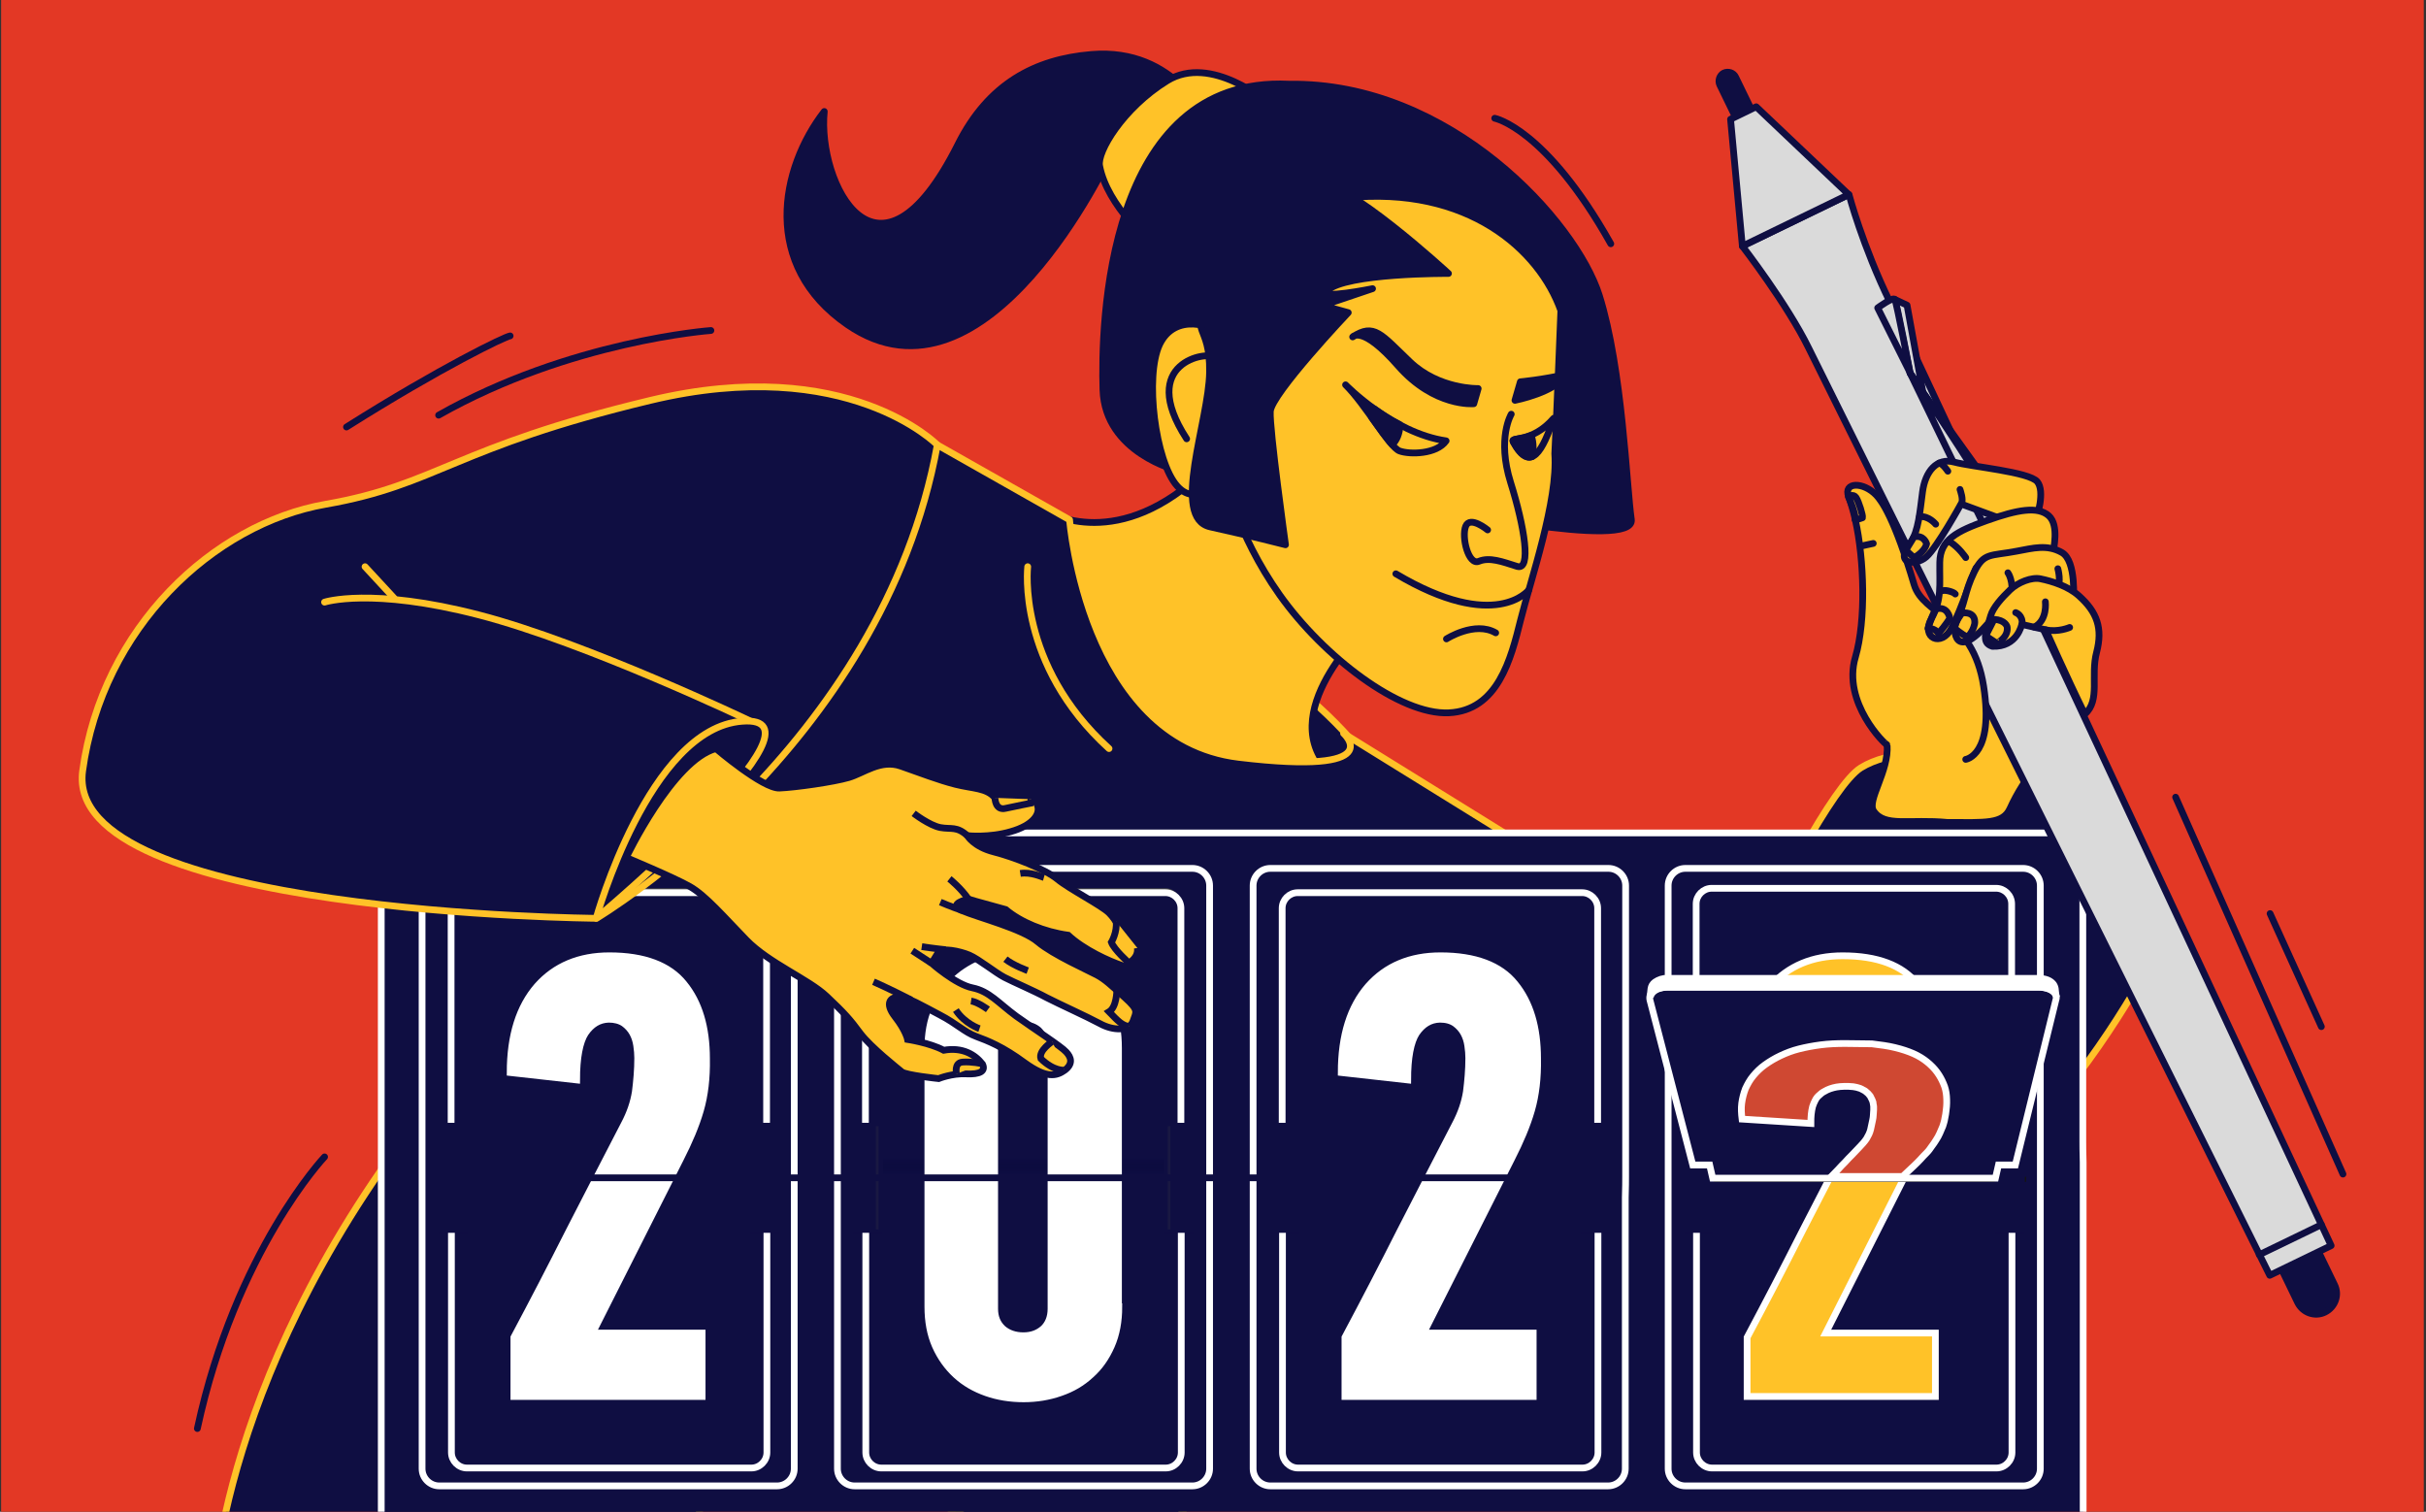 <svg width="719" height="448" viewBox="0 0 719 448" fill="none" xmlns="http://www.w3.org/2000/svg">
<rect x="0" y="0" width="719" height="448" fill="#333333" stroke="none"/>
<g clip-path="url(#clip0_9987_14599)">
<rect width="718" height="448" transform="translate(0.336)" fill="#E33825"/>
<path d="M639.686 280.543C639.686 280.543 596.986 370.943 518.186 387.843C457.486 400.943 482.386 359.343 482.386 359.343C482.386 359.343 535.186 237.843 551.486 227.543C567.786 217.443 613.386 221.843 639.686 280.543Z" fill="#0F0E42" stroke="#FFC228" stroke-width="2" stroke-miterlimit="10" stroke-linecap="round" stroke-linejoin="round"/>
<path d="M62.891 474.945C62.891 474.945 64.491 404.345 129.991 324.145C206.591 387.345 214.191 483.145 214.191 483.145C214.191 483.145 107.191 501.145 62.891 474.945Z" fill="#0F0E42" stroke="#FFC228" stroke-width="2" stroke-miterlimit="10" stroke-linecap="round" stroke-linejoin="round"/>
<path d="M341.492 173.145C341.492 173.145 393.892 205.245 406.592 227.645C419.392 250.145 346.392 227.645 346.392 227.645L341.492 173.145Z" fill="#0F0E42" stroke="#FFC228" stroke-width="2" stroke-miterlimit="10" stroke-linecap="round" stroke-linejoin="round"/>
<path d="M357.892 35.942C357.892 35.942 348.492 14.042 323.492 16.142C306.692 17.542 292.892 24.842 283.892 42.842C260.092 90.242 242.192 54.142 244.292 33.042C231.292 49.842 225.492 78.542 251.192 96.242C292.592 124.742 328.992 46.242 328.992 46.242L357.892 35.942Z" fill="#0F0E42" stroke="#0F0E42" stroke-width="2" stroke-miterlimit="10" stroke-linecap="round" stroke-linejoin="round"/>
<path d="M376.293 30.642C375.793 30.542 358.993 15.842 345.893 23.942C332.793 32.042 325.093 45.042 325.893 49.142C328.193 61.242 341.393 72.242 341.393 72.242L376.293 30.642Z" fill="#FFC228" stroke="#0F0E42" stroke-width="2" stroke-miterlimit="10" stroke-linecap="round" stroke-linejoin="round"/>
<path d="M348.986 139.441C348.986 139.441 327.486 134.241 326.886 115.541C326.286 96.841 327.586 22.341 381.986 24.941C429.786 24.241 467.086 65.641 473.986 87.541C480.886 109.441 482.086 144.541 483.486 153.941C484.886 163.341 423.786 150.141 422.986 150.141C422.286 150.141 348.986 139.441 348.986 139.441Z" fill="#0F0E42" stroke="#0F0E42" stroke-width="2" stroke-miterlimit="10" stroke-linecap="round" stroke-linejoin="round"/>
<path d="M310.691 151.743C310.691 151.743 331.591 164.243 357.391 139.043C407.391 167.043 404.091 186.743 404.091 186.743C404.091 186.743 375.191 214.043 396.991 230.743C333.391 265.043 303.891 219.543 294.991 187.043C285.891 154.443 310.691 151.743 310.691 151.743Z" fill="#FFC228" stroke="#0F0E42" stroke-width="2" stroke-miterlimit="10" stroke-linecap="round" stroke-linejoin="round"/>
<path d="M462.593 92.044C462.593 92.044 461.293 124.944 460.793 134.444C461.793 148.344 453.593 172.044 450.693 183.644C447.793 195.344 443.893 210.544 429.393 211.244C414.893 211.944 392.293 194.644 379.293 176.344C366.293 158.044 362.693 140.544 362.693 140.544C362.693 140.544 355.293 151.244 348.893 144.044C342.393 136.844 339.193 111.544 343.693 102.044C348.293 92.544 359.693 96.344 362.393 99.644C365.093 102.944 363.093 62.344 399.093 58.644C435.093 54.944 456.193 74.044 462.593 92.044Z" fill="#FFC228" stroke="#0F0E42" stroke-width="2" stroke-miterlimit="10" stroke-linecap="round" stroke-linejoin="round"/>
<path d="M398.789 114.043C398.789 114.043 412.689 128.343 428.589 130.643C425.789 134.643 417.789 134.743 414.789 133.643C411.789 132.543 404.689 119.843 398.789 114.043Z" fill="#FFC228" stroke="#0F0E42" stroke-width="2" stroke-miterlimit="10" stroke-linecap="round" stroke-linejoin="round"/>
<path d="M448.487 130.941C447.487 129.241 453.887 131.541 460.487 123.941C457.287 133.341 453.687 140.541 448.487 130.941Z" fill="#FFC228" stroke="#0F0E42" stroke-width="2" stroke-miterlimit="10" stroke-linecap="round" stroke-linejoin="round"/>
<path d="M447.892 122.742C447.892 122.742 443.592 129.842 447.692 142.942C451.792 156.042 453.992 169.242 449.592 167.842C445.192 166.442 441.492 165.042 438.292 166.342C435.192 167.642 433.092 159.142 434.392 155.942C435.692 152.742 440.892 157.042 440.892 157.042" stroke="#0F0E42" stroke-width="2" stroke-miterlimit="10" stroke-linecap="round" stroke-linejoin="round"/>
<path d="M359.689 105.943C358.389 103.943 336.789 107.143 351.689 130.043" stroke="#0F0E42" stroke-width="2" stroke-miterlimit="10" stroke-linecap="round" stroke-linejoin="round"/>
<path d="M393.286 86.144C390.486 88.844 406.786 85.544 406.786 85.544L391.986 90.544L399.586 92.644C399.586 92.644 376.786 116.744 376.486 121.944C376.186 127.044 380.986 161.444 380.986 161.444C380.986 161.444 370.486 158.744 358.686 156.144C346.886 153.544 358.286 124.944 358.486 110.244C358.686 95.544 352.186 99.244 358.786 89.044C365.386 78.844 381.386 56.244 389.786 54.244C398.086 52.244 429.286 81.044 429.286 81.044C429.286 81.044 398.886 80.844 393.286 86.144Z" fill="#0F0E42" stroke="#0F0E42" stroke-width="2" stroke-miterlimit="10" stroke-linecap="round" stroke-linejoin="round"/>
<path d="M277.793 131.844L316.993 154.044C316.993 154.044 322.193 219.044 367.193 224.444C412.093 229.844 398.193 217.344 398.193 217.344L456.793 253.644C456.793 253.644 394.193 312.544 368.293 403.544C358.693 437.244 348.493 461.244 329.093 460.844C271.493 459.544 180.493 379.044 147.293 336.844C128.893 313.444 190.593 252.644 228.993 210.744C260.893 175.644 277.793 131.844 277.793 131.844Z" fill="#0F0E42" stroke="#FFC228" stroke-width="2" stroke-miterlimit="10" stroke-linecap="round" stroke-linejoin="round"/>
<path d="M400.891 99.844C400.891 99.844 403.591 96.144 414.391 108.444C425.191 120.744 436.791 119.644 436.791 119.644L438.091 115.144C438.091 115.144 426.491 115.444 417.891 107.244C409.291 99.044 407.291 95.644 400.891 99.844Z" fill="#0F0E42" stroke="#0F0E42" stroke-width="2" stroke-miterlimit="10" stroke-linecap="round" stroke-linejoin="round"/>
<path d="M453.087 174.843C453.087 174.843 443.288 187.643 413.688 170.043" stroke="#0F0E42" stroke-width="2" stroke-miterlimit="10" stroke-linecap="round" stroke-linejoin="round"/>
<path d="M450.592 113.141L448.992 118.641C448.992 118.641 461.292 116.241 464.092 110.941C457.192 112.541 450.592 113.141 450.592 113.141Z" fill="#0F0E42" stroke="#0F0E42" stroke-width="2" stroke-miterlimit="10" stroke-linecap="round" stroke-linejoin="round"/>
<path d="M428.688 189.342C428.688 189.342 437.088 183.942 443.288 187.542" stroke="#0F0E42" stroke-width="2" stroke-miterlimit="10" stroke-linecap="round" stroke-linejoin="round"/>
<path d="M617.292 338.344C617.292 337.844 617.292 335.044 617.292 332.244V251.944C617.292 249.144 614.992 246.844 612.192 246.844H118.092C115.292 246.844 112.992 249.144 112.992 251.944V332.244C112.992 335.044 112.992 337.744 112.992 338.344C112.992 338.844 112.992 341.644 112.992 344.444V492.044C112.992 494.844 115.292 497.144 118.092 497.144H612.292C615.092 497.144 617.392 494.844 617.392 492.044V344.444C617.292 341.644 617.292 338.844 617.292 338.344Z" fill="#0F0E42"/>
<path d="M617.292 338.344C617.292 337.844 617.292 335.044 617.292 332.244V251.944C617.292 249.144 614.992 246.844 612.192 246.844H118.092C115.292 246.844 112.992 249.144 112.992 251.944V332.244C112.992 335.044 112.992 337.744 112.992 338.344C112.992 338.844 112.992 341.644 112.992 344.444V492.044C112.992 494.844 115.292 497.144 118.092 497.144H612.292C615.092 497.144 617.392 494.844 617.392 492.044V344.444C617.292 341.644 617.292 338.844 617.292 338.344Z" stroke="white" stroke-width="2" stroke-miterlimit="10"/>
<path d="M481.791 348.844C481.791 348.344 481.791 345.544 481.791 342.744V262.444C481.791 259.644 479.491 257.344 476.691 257.344H376.491C373.691 257.344 371.391 259.644 371.391 262.444V342.744C371.391 345.544 371.391 348.244 371.391 348.844C371.391 349.444 371.391 352.144 371.391 354.944V435.244C371.391 438.044 373.691 440.344 376.491 440.344H476.591C479.391 440.344 481.691 438.044 481.691 435.244V354.944C481.791 352.144 481.791 349.444 481.791 348.844Z" fill="#0F0E42"/>
<path d="M481.791 348.844C481.791 348.344 481.791 345.544 481.791 342.744V262.444C481.791 259.644 479.491 257.344 476.691 257.344H376.491C373.691 257.344 371.391 259.644 371.391 262.444V342.744C371.391 345.544 371.391 348.244 371.391 348.844C371.391 349.444 371.391 352.144 371.391 354.944V435.244C371.391 438.044 373.691 440.344 376.491 440.344H476.591C479.391 440.344 481.691 438.044 481.691 435.244V354.944C481.791 352.144 481.791 349.444 481.791 348.844Z" stroke="white" stroke-width="2" stroke-miterlimit="10"/>
<path d="M473.5 348.244V267.844C473.5 265.344 471.4 263.244 468.9 263.244H384.6C382.1 263.244 380 265.344 380 267.844V348.244" fill="#0F0E42"/>
<path d="M380.094 350.044V430.444C380.094 432.944 382.194 435.044 384.694 435.044H468.994C471.494 435.044 473.594 432.944 473.594 430.444V350.044" fill="#0F0E42"/>
<path d="M380.094 350.044V430.444C380.094 432.944 382.194 435.044 384.694 435.044H468.994C471.494 435.044 473.594 432.944 473.594 430.444V350.044" stroke="white" stroke-width="2" stroke-miterlimit="10"/>
<path d="M473.5 349.544V269.144C473.5 266.644 471.4 264.544 468.9 264.544H384.6C382.1 264.544 380 266.644 380 269.144V349.544" fill="#0F0E42"/>
<path d="M473.5 349.544V269.144C473.5 266.644 471.4 264.544 468.9 264.544H384.6C382.1 264.544 380 266.644 380 269.144V349.544" stroke="white" stroke-width="2" stroke-miterlimit="10"/>
<path d="M426.7 302.044C423.8 302.144 421.6 303.544 419.8 306.144C418.1 308.744 417.2 313.444 417.2 320.044L397.5 317.844C397.5 306.844 400.2 298.344 405.5 292.244C410.8 286.244 418 283.244 426.9 283.244C437.2 283.244 444.6 286.044 449 291.544C453.5 297.044 455.7 304.444 455.7 313.744C455.8 319.444 455.2 324.544 453.9 329.044C452.6 333.544 450.6 338.244 448 343.344L421.9 395.044H454.4V413.844H398.6V396.344C404.2 385.844 409.7 375.244 415 364.744C420.4 354.244 425.8 343.744 431.3 333.144C433 329.944 434.1 326.744 434.6 323.544C435 320.344 435.3 317.044 435.3 313.544C435.3 312.444 435.2 311.144 435 309.844C434.8 308.444 434.4 307.244 433.8 306.144C433.2 305.044 432.3 304.044 431.2 303.244C430 302.444 428.6 302.044 426.7 302.044Z" fill="white" stroke="white" stroke-width="2" stroke-miterlimit="10"/>
<path d="M477.4 332.744H468.5V365.344H477.4V332.744Z" fill="#0F0E42"/>
<path d="M385.197 332.744H376.297V365.344H385.197V332.744Z" fill="#0F0E42"/>
<path d="M235.394 348.844C235.394 348.344 235.394 345.544 235.394 342.744V262.444C235.394 259.644 233.094 257.344 230.294 257.344H130.194C127.394 257.344 125.094 259.644 125.094 262.444V342.744C125.094 345.544 125.094 348.244 125.094 348.844C125.094 349.444 125.094 352.144 125.094 354.944V435.244C125.094 438.044 127.394 440.344 130.194 440.344H230.294C233.094 440.344 235.394 438.044 235.394 435.244V354.944C235.394 352.144 235.394 349.444 235.394 348.844Z" fill="#0F0E42"/>
<path d="M235.394 348.844C235.394 348.344 235.394 345.544 235.394 342.744V262.444C235.394 259.644 233.094 257.344 230.294 257.344H130.194C127.394 257.344 125.094 259.644 125.094 262.444V342.744C125.094 345.544 125.094 348.244 125.094 348.844C125.094 349.444 125.094 352.144 125.094 354.944V435.244C125.094 438.044 127.394 440.344 130.194 440.344H230.294C233.094 440.344 235.394 438.044 235.394 435.244V354.944C235.394 352.144 235.394 349.444 235.394 348.844Z" stroke="white" stroke-width="2" stroke-miterlimit="10"/>
<path d="M227.195 348.244V267.844C227.195 265.344 225.095 263.244 222.595 263.244H138.295C135.795 263.244 133.695 265.344 133.695 267.844V348.244" fill="#4A4A4A"/>
<path d="M133.789 350.044V430.444C133.789 432.944 135.889 435.044 138.389 435.044H222.689C225.189 435.044 227.289 432.944 227.289 430.444V350.044" fill="#0F0E42"/>
<path d="M133.789 350.044V430.444C133.789 432.944 135.889 435.044 138.389 435.044H222.689C225.189 435.044 227.289 432.944 227.289 430.444V350.044" stroke="white" stroke-width="2" stroke-miterlimit="10"/>
<path d="M227.195 349.544V269.144C227.195 266.644 225.095 264.544 222.595 264.544H138.295C135.795 264.544 133.695 266.644 133.695 269.144V349.544" fill="#0F0E42"/>
<path d="M227.195 349.544V269.144C227.195 266.644 225.095 264.544 222.595 264.544H138.295C135.795 264.544 133.695 266.644 133.695 269.144V349.544" stroke="white" stroke-width="2" stroke-miterlimit="10"/>
<path d="M180.395 302.044C177.495 302.144 175.295 303.544 173.495 306.144C171.795 308.744 170.895 313.444 170.895 320.044L151.195 317.844C151.195 306.844 153.895 298.344 159.195 292.244C164.495 286.244 171.695 283.244 180.595 283.244C190.895 283.244 198.295 286.044 202.695 291.544C207.195 297.044 209.395 304.444 209.395 313.744C209.495 319.444 208.895 324.544 207.595 329.044C206.295 333.544 204.295 338.244 201.695 343.344L175.595 395.044H208.095V413.844H152.295V396.344C157.895 385.844 163.395 375.244 168.695 364.744C174.095 354.244 179.495 343.744 184.995 333.144C186.695 329.944 187.795 326.744 188.295 323.544C188.695 320.344 188.995 317.044 188.995 313.544C188.995 312.444 188.895 311.144 188.695 309.844C188.495 308.444 188.095 307.244 187.495 306.144C186.895 305.044 185.995 304.044 184.895 303.244C183.695 302.444 182.195 302.044 180.395 302.044Z" fill="white" stroke="white" stroke-width="2" stroke-miterlimit="10"/>
<path d="M231.095 332.744H222.195V365.344H231.095V332.744Z" fill="#0F0E42"/>
<path d="M138.892 332.744H129.992V365.344H138.892V332.744Z" fill="#0F0E42"/>
<path d="M604.698 348.844C604.698 348.344 604.698 345.544 604.698 342.744V262.444C604.698 259.644 602.398 257.344 599.598 257.344H499.498C496.698 257.344 494.398 259.644 494.398 262.444V342.744C494.398 345.544 494.398 348.244 494.398 348.844C494.398 349.444 494.398 352.144 494.398 354.944V435.244C494.398 438.044 496.698 440.344 499.498 440.344H599.598C602.398 440.344 604.698 438.044 604.698 435.244V354.944C604.698 352.144 604.698 349.444 604.698 348.844Z" fill="#0F0E42"/>
<path d="M604.698 348.844C604.698 348.344 604.698 345.544 604.698 342.744V262.444C604.698 259.644 602.398 257.344 599.598 257.344H499.498C496.698 257.344 494.398 259.644 494.398 262.444V342.744C494.398 345.544 494.398 348.244 494.398 348.844C494.398 349.444 494.398 352.144 494.398 354.944V435.244C494.398 438.044 496.698 440.344 499.498 440.344H599.598C602.398 440.344 604.698 438.044 604.698 435.244V354.944C604.698 352.144 604.698 349.444 604.698 348.844Z" stroke="white" stroke-width="2" stroke-miterlimit="10"/>
<path d="M596.195 348.244V267.844C596.195 265.344 594.095 263.244 591.595 263.244H507.295C504.795 263.244 502.695 265.344 502.695 267.844V348.244" fill="#0F0E42"/>
<path d="M596.195 348.244V267.844C596.195 265.344 594.095 263.244 591.595 263.244H507.295C504.795 263.244 502.695 265.344 502.695 267.844V348.244" stroke="white" stroke-width="2" stroke-miterlimit="10"/>
<path d="M502.797 350.044V430.444C502.797 432.944 504.897 435.044 507.397 435.044H591.697C594.197 435.044 596.297 432.944 596.297 430.444V350.044" fill="#0F0E42"/>
<path d="M502.797 350.044V430.444C502.797 432.944 504.897 435.044 507.397 435.044H591.697C594.197 435.044 596.297 432.944 596.297 430.444V350.044" stroke="white" stroke-width="2" stroke-miterlimit="10"/>
<path opacity="0.7" d="M596.095 348.644H502.695V349.644H596.095V348.644Z" fill="#0F0E42"/>
<path opacity="0.659" d="M596.095 348.244H502.695V349.344H596.095V348.244Z" fill="#0F0E42"/>
<path opacity="0.618" d="M596.095 347.944H502.695V349.144H596.095V347.944Z" fill="#0F0E42"/>
<path opacity="0.577" d="M596.095 347.644H502.695V349.044H596.095V347.644Z" fill="#0F0E42"/>
<path opacity="0.535" d="M596.095 347.244H502.695V348.744H596.095V347.244Z" fill="#0F0E42"/>
<path opacity="0.494" d="M596.095 346.944H502.695V348.644H596.095V346.944Z" fill="#0F0E42"/>
<path opacity="0.453" d="M596.095 346.544H502.695V348.344H596.095V346.544Z" fill="#0F0E42"/>
<path opacity="0.412" d="M596.095 346.244H502.695V348.144H596.095V346.244Z" fill="#0F0E42"/>
<path opacity="0.371" d="M596.095 345.844H502.695V347.944H596.095V345.844Z" fill="#0F0E42"/>
<path opacity="0.329" d="M596.095 345.544H502.695V347.744H596.095V345.544Z" fill="#0F0E42"/>
<path opacity="0.288" d="M596.095 345.244H502.695V347.644H596.095V345.244Z" fill="#0F0E42"/>
<path opacity="0.247" d="M596.095 344.844H502.695V347.344H596.095V344.844Z" fill="#0F0E42"/>
<path opacity="0.206" d="M596.095 344.544H502.695V347.144H596.095V344.544Z" fill="#0F0E42"/>
<path opacity="0.165" d="M596.095 344.144H502.695V346.944H596.095V344.144Z" fill="#0F0E42"/>
<path opacity="0.123" d="M596.095 343.844H502.695V346.744H596.095V343.844Z" fill="#0F0E42"/>
<path opacity="0.082" d="M596.095 343.444H502.695V346.544H596.095V343.444Z" fill="#0F0E42"/>
<path opacity="0.041" d="M596.095 343.144H502.695V346.344H596.095V343.144Z" fill="#0F0E42"/>
<path d="M545.895 302.044C542.995 302.144 540.795 303.544 538.995 306.144C537.295 308.744 536.395 313.444 536.395 320.044L516.695 317.844C516.695 306.844 519.395 298.344 524.695 292.244C529.995 286.244 537.195 283.244 546.095 283.244C556.395 283.244 563.795 286.044 568.195 291.544C572.695 297.044 574.895 304.444 574.895 313.744C574.995 319.444 574.395 324.544 573.095 329.044C571.795 333.544 569.795 338.244 567.195 343.344L541.095 395.044H573.595V413.844H517.795V396.344C523.395 385.844 528.895 375.244 534.195 364.744C539.595 354.244 544.995 343.744 550.495 333.144C552.195 329.944 553.295 326.744 553.795 323.544C554.195 320.344 554.395 317.044 554.395 313.544C554.395 312.444 554.295 311.144 554.095 309.844C553.895 308.444 553.495 307.244 552.895 306.144C552.295 305.044 551.395 304.044 550.295 303.244C549.295 302.444 547.795 302.044 545.895 302.044Z" fill="#FFC228" stroke="white" stroke-width="2" stroke-miterlimit="10"/>
<path d="M600.497 348.744H502.797V350.244H600.497V348.744Z" fill="#141414"/>
<path d="M600.095 332.744H591.195V365.344H600.095V332.744Z" fill="#0F0E42"/>
<path d="M507.892 332.744H498.992V365.344H507.892V332.744Z" fill="#0F0E42"/>
<path d="M609.295 294.844C609.095 294.344 608.795 293.944 608.295 293.644C607.795 293.244 607.295 293.044 606.595 292.844C605.895 292.644 605.195 292.544 604.295 292.544H494.095C493.295 292.544 492.495 292.644 491.795 292.844C491.095 293.044 490.595 293.344 490.095 293.644C489.595 294.044 489.295 294.444 489.095 294.844C488.895 295.344 488.895 295.844 488.995 296.344L501.695 345.244H506.695L507.595 349.144H591.395L592.295 345.244H597.295L609.295 296.344C609.495 295.844 609.495 295.344 609.295 294.844Z" fill="#0F0E42" stroke="white" stroke-width="2" stroke-miterlimit="10"/>
<path d="M546.795 309.244C544.295 309.244 541.895 309.344 539.595 309.644C537.295 309.944 535.195 310.344 533.195 310.844C531.195 311.344 529.395 312.044 527.695 312.844C525.995 313.644 524.495 314.544 523.095 315.544C521.695 316.544 520.595 317.644 519.595 318.844C518.595 320.044 517.895 321.344 517.295 322.644C516.795 323.944 516.395 325.444 516.195 326.944C515.995 328.444 516.095 330.044 516.295 331.644L536.695 332.944C536.695 331.944 536.695 331.044 536.795 330.244C536.895 329.444 536.995 328.644 537.195 327.944C537.395 327.244 537.695 326.644 537.995 326.044C538.295 325.444 538.695 324.944 539.195 324.544C539.595 324.144 540.095 323.744 540.695 323.444C541.195 323.144 541.795 322.844 542.395 322.644C542.995 322.444 543.695 322.244 544.295 322.144C544.995 322.044 545.695 321.944 546.495 321.944C546.995 321.944 547.495 321.944 547.895 321.944C548.295 321.944 548.795 322.044 549.195 322.044C549.595 322.144 549.995 322.144 550.295 322.244C550.595 322.344 550.995 322.444 551.295 322.544C551.595 322.644 551.895 322.844 552.095 322.944C552.395 323.044 552.595 323.244 552.795 323.344C552.995 323.544 553.195 323.644 553.395 323.844C553.595 324.044 553.795 324.144 553.895 324.344C554.095 324.544 554.195 324.744 554.295 324.844C554.395 325.044 554.495 325.244 554.595 325.444C554.695 325.644 554.795 325.844 554.895 326.044C554.995 326.244 554.995 326.444 555.095 326.644C555.095 326.844 555.195 327.044 555.195 327.244C555.195 327.444 555.295 327.644 555.295 327.844C555.295 328.044 555.295 328.244 555.295 328.444C555.295 328.644 555.295 328.844 555.295 328.944C555.295 329.444 555.195 329.944 555.195 330.444C555.195 330.944 555.095 331.444 554.995 331.944C554.895 332.444 554.795 332.944 554.695 333.344C554.595 333.844 554.495 334.244 554.395 334.744C554.295 335.244 554.095 335.644 553.895 336.144C553.695 336.544 553.395 337.044 553.195 337.444C552.895 337.844 552.595 338.344 552.195 338.744C551.795 339.144 551.395 339.644 550.995 340.044C550.295 340.744 549.595 341.544 548.895 342.244C548.195 342.944 547.495 343.644 546.795 344.444C546.095 345.144 545.395 345.844 544.795 346.544C544.095 347.244 543.495 347.944 542.795 348.644H563.895L567.195 345.544C567.895 344.844 568.595 344.244 569.195 343.544C569.795 342.844 570.395 342.244 570.995 341.644C571.595 341.044 572.095 340.344 572.495 339.744C572.995 339.144 573.395 338.444 573.795 337.844C574.195 337.244 574.595 336.544 574.895 335.844C575.195 335.144 575.495 334.444 575.795 333.744C575.995 333.044 576.295 332.244 576.395 331.444C576.595 330.644 576.695 329.844 576.795 328.944C576.995 327.544 576.995 326.144 576.895 324.844C576.795 323.544 576.495 322.244 575.995 321.144C575.495 319.944 574.895 318.844 574.095 317.744C573.295 316.644 572.295 315.644 571.195 314.744C570.095 313.844 568.695 312.944 567.095 312.244C565.495 311.544 563.695 310.944 561.595 310.444C559.595 309.944 557.295 309.644 554.795 309.344C552.395 309.344 549.695 309.244 546.795 309.244Z" fill="#CF4832" stroke="white" stroke-width="2" stroke-miterlimit="10"/>
<path d="M609.294 293.944C609.294 294.044 609.294 294.044 609.294 294.144C609.294 293.844 609.194 293.444 609.194 293.144C609.194 292.844 609.094 292.544 609.094 292.344C608.994 291.844 608.694 291.244 608.394 290.944C607.294 289.744 605.594 289.444 603.994 289.444C603.494 289.444 494.394 289.444 494.094 289.444C492.794 289.444 491.494 289.844 490.494 290.544C489.794 291.044 489.394 291.744 489.294 292.544C489.194 293.144 489.094 294.444 489.094 295.044C489.094 295.044 489.094 295.044 489.094 294.944V295.044C489.294 293.844 490.394 292.944 491.494 292.544C492.394 292.244 493.294 292.044 494.194 292.044C494.294 292.044 603.894 292.044 604.394 292.044C604.694 292.044 605.094 292.044 605.394 292.144C606.994 292.344 609.194 293.144 609.494 295.044C609.394 294.544 609.294 294.244 609.294 293.944Z" fill="#AAAAAA"/>
<path d="M609.294 294.444C609.294 294.544 609.294 294.544 609.294 294.644C609.294 294.344 609.194 293.944 609.194 293.644C609.194 293.344 609.094 293.044 609.094 292.844C608.994 292.344 608.694 291.744 608.394 291.444C607.294 290.244 605.594 289.944 603.994 289.944C603.494 289.944 494.294 289.944 494.094 289.944C492.894 289.844 491.494 290.344 490.494 291.044C489.794 291.544 489.394 292.244 489.294 293.044C489.194 293.644 489.094 294.944 489.094 295.544C489.094 295.544 489.094 295.544 489.094 295.444V295.544C489.294 294.344 490.394 293.444 491.494 293.044C492.394 292.744 493.294 292.544 494.194 292.544C494.294 292.544 603.894 292.544 604.394 292.544C604.694 292.544 605.094 292.544 605.394 292.644C606.994 292.844 609.194 293.644 609.494 295.544C609.394 295.144 609.294 294.744 609.294 294.444Z" fill="white" stroke="white" stroke-width="2" stroke-miterlimit="10"/>
<path d="M358.495 348.844C358.495 348.344 358.495 345.544 358.495 342.744V262.444C358.495 259.644 356.195 257.344 353.395 257.344H253.295C250.495 257.344 248.195 259.644 248.195 262.444V342.744C248.195 345.544 248.195 348.244 248.195 348.844C248.195 349.444 248.195 352.144 248.195 354.944V435.244C248.195 438.044 250.495 440.344 253.295 440.344H353.395C356.195 440.344 358.495 438.044 358.495 435.244V354.944C358.495 352.144 358.495 349.444 358.495 348.844Z" fill="#0F0E42"/>
<path d="M358.495 348.844C358.495 348.344 358.495 345.544 358.495 342.744V262.444C358.495 259.644 356.195 257.344 353.395 257.344H253.295C250.495 257.344 248.195 259.644 248.195 262.444V342.744C248.195 345.544 248.195 348.244 248.195 348.844C248.195 349.444 248.195 352.144 248.195 354.944V435.244C248.195 438.044 250.495 440.344 253.295 440.344H353.395C356.195 440.344 358.495 438.044 358.495 435.244V354.944C358.495 352.144 358.495 349.444 358.495 348.844Z" stroke="white" stroke-width="2" stroke-miterlimit="10"/>
<path d="M349.992 348.244V267.844C349.992 265.344 347.892 263.244 345.392 263.244H261.092C258.592 263.244 256.492 265.344 256.492 267.844V348.244" fill="#4A4A4A"/>
<path d="M256.594 350.044V430.444C256.594 432.944 258.694 435.044 261.194 435.044H345.494C347.994 435.044 350.094 432.944 350.094 430.444V350.044" fill="#0F0E42"/>
<path d="M256.594 350.044V430.444C256.594 432.944 258.694 435.044 261.194 435.044H345.494C347.994 435.044 350.094 432.944 350.094 430.444V350.044" stroke="white" stroke-width="2" stroke-miterlimit="10"/>
<path d="M349.992 349.544V269.144C349.992 266.644 347.892 264.544 345.392 264.544H261.092C258.592 264.544 256.492 266.644 256.492 269.144V349.544" fill="#0F0E42"/>
<path d="M349.992 349.544V269.144C349.992 266.644 347.892 264.544 345.392 264.544H261.092C258.592 264.544 256.492 266.644 256.492 269.144V349.544" stroke="white" stroke-width="2" stroke-miterlimit="10"/>
<path opacity="0.7" d="M349.892 348.644H256.492V349.644H349.892V348.644Z" fill="#0F0E42"/>
<path opacity="0.659" d="M349.892 348.244H256.492V349.344H349.892V348.244Z" fill="#0F0E42"/>
<path opacity="0.618" d="M349.892 347.944H256.492V349.144H349.892V347.944Z" fill="#0F0E42"/>
<path opacity="0.577" d="M349.892 347.644H256.492V349.044H349.892V347.644Z" fill="#0F0E42"/>
<path opacity="0.535" d="M349.892 347.244H256.492V348.744H349.892V347.244Z" fill="#0F0E42"/>
<path opacity="0.494" d="M349.892 346.944H256.492V348.644H349.892V346.944Z" fill="#0F0E42"/>
<path opacity="0.453" d="M349.892 346.544H256.492V348.344H349.892V346.544Z" fill="#0F0E42"/>
<path opacity="0.412" d="M349.892 346.244H256.492V348.144H349.892V346.244Z" fill="#0F0E42"/>
<path opacity="0.371" d="M349.892 345.844H256.492V347.944H349.892V345.844Z" fill="#0F0E42"/>
<path opacity="0.329" d="M349.892 345.544H256.492V347.744H349.892V345.544Z" fill="#0F0E42"/>
<path opacity="0.288" d="M349.892 345.244H256.492V347.644H349.892V345.244Z" fill="#0F0E42"/>
<path opacity="0.247" d="M349.892 344.844H256.492V347.344H349.892V344.844Z" fill="#0F0E42"/>
<path opacity="0.206" d="M349.892 344.544H256.492V347.144H349.892V344.544Z" fill="#0F0E42"/>
<path opacity="0.165" d="M349.892 344.144H256.492V346.944H349.892V344.144Z" fill="#0F0E42"/>
<path opacity="0.123" d="M349.892 343.844H256.492V346.744H349.892V343.844Z" fill="#0F0E42"/>
<path opacity="0.082" d="M349.892 343.444H256.492V346.544H349.892V343.444Z" fill="#0F0E42"/>
<path opacity="0.041" d="M349.892 343.144H256.492V346.344H349.892V343.144Z" fill="#0F0E42"/>
<path d="M353.892 332.744H344.992V365.344H353.892V332.744Z" fill="#0F0E42"/>
<path d="M261.697 332.744H252.797V365.344H261.697V332.744Z" fill="#0F0E42"/>
<path d="M331.592 387.244C331.592 391.544 330.892 395.444 329.392 398.844C327.892 402.244 325.892 405.144 323.292 407.444C320.692 409.844 317.792 411.544 314.292 412.744C310.892 413.944 307.192 414.544 303.392 414.544C299.392 414.544 295.692 413.944 292.292 412.744C288.892 411.544 285.892 409.844 283.292 407.444C280.792 405.144 278.692 402.244 277.192 398.844C275.692 395.444 274.992 391.544 274.992 387.244V310.644C274.992 306.344 275.692 302.444 277.192 298.944C278.692 295.444 280.692 292.544 283.292 290.244C285.792 287.944 288.792 286.144 292.292 284.844C295.692 283.644 299.392 282.944 303.392 282.944C311.692 282.944 318.492 285.344 323.692 290.144C328.892 294.944 331.492 301.744 331.492 310.544V387.244H331.592ZM311.492 309.744C311.492 307.244 310.692 305.344 309.192 303.844C307.592 302.444 305.692 301.744 303.292 301.744C300.792 301.744 298.792 302.444 297.192 303.844C295.592 305.244 294.792 307.244 294.792 309.744V387.844C294.792 390.344 295.592 392.244 297.192 393.744C298.792 395.144 300.892 395.844 303.292 395.844C305.692 395.844 307.592 395.144 309.192 393.744C310.692 392.344 311.492 390.344 311.492 387.844V309.744Z" fill="white" stroke="white" stroke-width="2" stroke-miterlimit="10"/>
<path opacity="0.2" d="M346.894 333.744H346.094V364.344H346.894V333.744Z" fill="#434343"/>
<path opacity="0.2" d="M260.394 333.744H259.594V364.344H260.394V333.744Z" fill="#434343"/>
<path d="M134.391 349.044H472.991" stroke="#0F0E42" stroke-width="2" stroke-miterlimit="10"/>
<path d="M277.792 131.842C277.792 131.842 251.192 104.642 192.792 118.642C134.392 132.642 129.692 143.642 96.492 149.442C63.292 155.242 30.292 185.942 24.492 228.442C18.692 270.942 176.792 272.142 176.792 272.142C176.792 272.142 261.492 221.842 277.792 131.842Z" fill="#0F0E42" stroke="#FFC228" stroke-width="2" stroke-miterlimit="10" stroke-linecap="round" stroke-linejoin="round"/>
<path d="M96.188 178.444C96.188 178.444 109.987 173.944 141.987 182.244C173.987 190.544 222.287 213.644 222.287 213.644" stroke="#FFC228" stroke-width="2" stroke-miterlimit="10" stroke-linecap="round" stroke-linejoin="round"/>
<path d="M407.292 121.145C406.892 121.845 406.692 122.745 406.492 123.645C408.792 126.845 410.892 129.945 412.592 131.745C413.892 130.645 414.892 128.445 414.892 125.845C412.092 124.445 409.492 122.745 407.292 121.145Z" fill="#0F0E42" stroke="#0F0E42" stroke-width="2" stroke-miterlimit="10" stroke-linecap="round" stroke-linejoin="round"/>
<path d="M448.49 130.943C450.59 134.843 452.49 135.943 454.09 135.343C454.29 134.543 454.39 133.543 454.39 132.643C454.39 131.343 454.19 130.043 453.79 129.043C450.29 130.443 447.89 129.843 448.49 130.943Z" fill="#0F0E42" stroke="#0F0E42" stroke-width="2" stroke-miterlimit="10" stroke-linecap="round" stroke-linejoin="round"/>
<path d="M176.688 272.142C176.688 272.142 192.388 215.742 219.988 213.742C248.788 211.542 176.688 272.142 176.688 272.142Z" fill="#0F0E42" stroke="#FFC228" stroke-width="2" stroke-miterlimit="10" stroke-linecap="round" stroke-linejoin="round"/>
<path d="M212.186 221.844C212.186 221.844 226.086 233.744 230.986 233.544C235.786 233.344 246.986 231.744 251.486 230.444C255.986 229.144 260.986 224.944 266.986 227.044C272.986 229.144 278.086 231.144 283.186 232.444C288.286 233.744 292.386 233.444 294.886 236.444C301.686 237.044 306.186 235.644 307.386 238.444C308.586 241.244 305.986 244.644 299.586 246.444C293.186 248.344 286.686 247.644 286.686 247.644C286.686 247.644 288.586 250.944 294.486 252.444C300.386 253.944 309.886 257.644 313.386 260.544C316.886 263.444 326.486 268.344 328.686 270.544C329.786 271.644 330.386 272.644 331.386 274.044C332.386 275.444 333.786 277.344 336.486 280.144C338.586 282.844 336.486 287.544 332.586 286.144C328.686 284.844 321.186 281.444 316.586 277.144C309.386 276.144 302.486 273.244 298.086 269.544C289.586 267.244 286.986 266.444 286.986 266.444C286.986 266.444 280.486 267.844 285.086 269.844C289.686 271.844 303.086 275.244 307.586 279.144C312.086 282.944 322.686 287.644 325.086 288.944C327.486 290.244 329.186 291.844 333.386 295.644C337.586 299.444 336.786 299.744 335.786 302.644C334.686 305.544 329.986 305.544 325.986 303.344C321.886 301.144 314.086 297.644 310.186 295.644C306.286 293.544 300.386 291.044 297.686 289.644C294.986 288.244 290.086 284.244 287.286 283.044C284.486 281.844 278.986 280.744 278.086 282.244C277.186 283.744 276.086 285.444 276.086 285.444C276.086 285.444 283.186 291.744 288.186 292.744C293.186 293.744 295.886 297.244 301.186 301.144C306.486 304.944 314.586 310.144 315.986 311.744C317.486 313.344 318.086 315.244 315.586 317.144C313.086 318.944 310.186 319.644 303.686 314.944C297.186 310.144 292.786 308.444 289.286 307.144C285.786 305.844 283.686 303.444 278.486 300.744C273.286 298.044 269.086 295.444 266.486 295.444C263.886 295.444 262.086 297.244 265.286 301.344C268.486 305.444 268.986 308.044 268.986 308.044C268.986 308.044 275.586 309.044 279.686 311.244C285.286 310.244 288.986 312.544 291.186 315.344C292.186 317.444 290.486 318.444 286.286 318.244C282.086 318.044 278.186 319.644 278.186 319.644C278.186 319.644 268.486 318.644 267.286 317.644C266.086 316.644 258.086 310.344 254.986 306.244C251.886 302.044 250.386 300.344 244.986 295.244C239.586 290.144 227.886 285.444 221.186 278.544C214.486 271.644 209.186 265.444 204.486 262.744C199.786 260.044 185.586 254.144 185.586 254.144C185.586 254.144 199.386 225.244 212.186 221.844Z" fill="#FFC228" stroke="#0F0E42" stroke-width="2" stroke-miterlimit="10"/>
<path d="M270.789 241.044C270.789 241.044 275.489 244.644 278.689 245.244C281.889 245.844 283.589 244.744 286.789 247.744" fill="#FFC228"/>
<path d="M270.789 241.044C270.789 241.044 275.489 244.644 278.689 245.244C281.889 245.844 283.589 244.744 286.789 247.744" stroke="#0F0E42" stroke-width="2" stroke-miterlimit="10"/>
<path d="M294.883 236.444C294.883 236.444 294.883 240.344 298.083 239.544C301.283 238.844 305.383 238.044 305.383 238.044L305.583 236.844" fill="#FFC228"/>
<path d="M294.883 236.444C294.883 236.444 294.883 240.344 298.083 239.544C301.283 238.844 305.383 238.044 305.383 238.044L305.583 236.844" stroke="#0F0E42" stroke-width="2" stroke-miterlimit="10"/>
<path d="M337.083 280.944C337.483 283.844 334.583 285.344 334.583 285.344C334.583 285.344 330.183 281.444 329.383 279.244C329.383 279.244 331.183 276.244 330.783 273.044" fill="#FFC228"/>
<path d="M337.083 280.944C337.483 283.844 334.583 285.344 334.583 285.344C334.583 285.344 330.183 281.444 329.383 279.244C329.383 279.244 331.183 276.244 330.783 273.044" stroke="#0F0E42" stroke-width="2" stroke-miterlimit="10"/>
<path d="M330.988 293.544C330.988 293.544 330.987 298.444 328.688 299.844C331.588 302.844 332.487 303.744 334.587 304.244" fill="#FFC228"/>
<path d="M330.988 293.544C330.988 293.544 330.987 298.444 328.688 299.844C331.588 302.844 332.487 303.744 334.587 304.244" stroke="#0F0E42" stroke-width="2" stroke-miterlimit="10"/>
<path d="M311.884 308.644C311.884 308.644 307.684 311.344 308.484 313.744C312.384 317.544 315.484 317.144 315.484 317.144" fill="#FFC228"/>
<path d="M311.884 308.644C311.884 308.644 307.684 311.344 308.484 313.744C312.384 317.544 315.484 317.144 315.484 317.144" stroke="#0F0E42" stroke-width="2" stroke-miterlimit="10"/>
<path d="M283.483 318.244C283.483 318.244 282.683 314.944 285.283 314.744C287.983 314.544 291.083 315.244 291.083 315.244" fill="#FFC228"/>
<path d="M283.483 318.244C283.483 318.244 282.683 314.944 285.283 314.744C287.983 314.544 291.083 315.244 291.083 315.244" stroke="#0F0E42" stroke-width="2" stroke-miterlimit="10"/>
<path d="M309.383 260.044C308.683 259.844 305.483 258.344 302.383 258.844L309.383 260.044Z" fill="#FFC228"/>
<path d="M309.383 260.044C308.683 259.844 305.483 258.344 302.383 258.844" stroke="#0F0E42" stroke-width="2" stroke-miterlimit="10"/>
<path d="M281.383 260.444C281.383 260.444 284.883 263.244 287.083 266.544L281.383 260.444Z" fill="#FFC228"/>
<path d="M281.383 260.444C281.383 260.444 284.883 263.244 287.083 266.544" stroke="#0F0E42" stroke-width="2" stroke-miterlimit="10"/>
<path d="M304.584 287.644C304.584 287.644 300.384 286.144 297.984 284.244L304.584 287.644Z" fill="#FFC228"/>
<path d="M304.584 287.644C304.584 287.644 300.384 286.144 297.984 284.244" stroke="#0F0E42" stroke-width="2" stroke-miterlimit="10"/>
<path d="M292.789 299.144C292.789 299.144 289.789 296.944 287.789 296.644L292.789 299.144Z" fill="#FFC228"/>
<path d="M292.789 299.144C292.789 299.144 289.789 296.944 287.789 296.644" stroke="#0F0E42" stroke-width="2" stroke-miterlimit="10"/>
<path d="M290.289 304.844C290.289 304.844 285.889 303.344 283.289 299.344L290.289 304.844Z" fill="#FFC228"/>
<path d="M290.289 304.844C290.289 304.844 285.889 303.344 283.289 299.344" stroke="#0F0E42" stroke-width="2" stroke-miterlimit="10"/>
<path d="M270.383 281.744L276.083 285.444" stroke="#0F0E42" stroke-width="2" stroke-miterlimit="10"/>
<path d="M273.188 280.544C273.188 280.544 277.188 281.144 280.288 281.444L273.188 280.544Z" fill="#FFC228"/>
<path d="M273.188 280.544C273.188 280.544 277.188 281.144 280.288 281.444" stroke="#0F0E42" stroke-width="2" stroke-miterlimit="10"/>
<path d="M278.688 267.344C278.688 267.344 281.987 268.744 285.188 269.844L278.688 267.344Z" fill="#FFC228"/>
<path d="M278.688 267.344C278.688 267.344 281.987 268.744 285.188 269.844" stroke="#0F0E42" stroke-width="2" stroke-miterlimit="10"/>
<path d="M258.883 290.944C258.883 290.944 263.083 292.744 270.083 296.344L258.883 290.944Z" fill="#FFC228"/>
<path d="M258.883 290.944C258.883 290.944 263.083 292.744 270.083 296.344" stroke="#0F0E42" stroke-width="2" stroke-miterlimit="10"/>
<path d="M108.188 167.941L116.787 177.241" stroke="#FFC228" stroke-width="2" stroke-miterlimit="10" stroke-linecap="round" stroke-linejoin="round"/>
<path d="M304.587 167.941C304.587 167.941 301.187 196.841 328.687 221.841" stroke="#FFC228" stroke-width="2" stroke-miterlimit="10" stroke-linecap="round" stroke-linejoin="round"/>
<path d="M606.292 224.141C606.292 224.141 600.192 229.741 595.692 239.641C593.592 244.241 588.492 243.741 577.292 243.741C565.792 242.641 558.592 245.241 555.292 240.341C553.192 237.241 559.892 228.541 559.292 220.741C557.792 200.541 578.992 193.941 578.992 193.941L606.292 224.141Z" fill="#FFC228" stroke="#0F0E42" stroke-width="2" stroke-miterlimit="10" stroke-linecap="round" stroke-linejoin="round"/>
<path d="M509.689 25.142L516.789 39.742C517.389 41.042 518.989 41.542 520.289 40.943C521.589 40.343 522.089 38.742 521.489 37.443L514.389 22.843C513.789 21.543 512.189 21.043 510.889 21.642C509.689 22.242 509.089 23.843 509.689 25.142Z" fill="#0F0E42" stroke="#0F0E42" stroke-width="2" stroke-miterlimit="10" stroke-linecap="round" stroke-linejoin="round"/>
<path d="M663.988 350.942L680.988 386.042C682.488 389.042 686.088 390.342 689.088 388.842C692.088 387.342 693.388 383.743 691.888 380.743L674.888 345.642C673.388 342.642 669.788 341.342 666.788 342.842C663.788 344.242 662.588 347.942 663.988 350.942Z" fill="#0F0E42" stroke="#0F0E42" stroke-width="2" stroke-miterlimit="10" stroke-linecap="round" stroke-linejoin="round"/>
<path d="M516.391 72.943C516.391 72.943 529.691 90.143 536.091 103.243C542.491 116.343 672.691 377.943 672.691 377.943L690.891 369.143C690.891 369.143 568.291 106.443 560.191 89.643C551.991 72.843 547.991 57.643 547.991 57.643L516.391 72.943Z" fill="#DADADA" stroke="#0F0E42" stroke-width="2" stroke-miterlimit="10" stroke-linecap="round" stroke-linejoin="round"/>
<path d="M512.891 35.343L516.391 72.943L547.891 57.643L520.491 31.643L512.891 35.343Z" fill="#DADADA" stroke="#0F0E42" stroke-width="2" stroke-miterlimit="10" stroke-linecap="round" stroke-linejoin="round"/>
<path d="M687.986 362.943L669.586 371.843" stroke="#0F0E42" stroke-width="2" stroke-miterlimit="10" stroke-linecap="round" stroke-linejoin="round"/>
<path d="M569.894 116.242L566.094 110.542L561.594 88.742L565.194 90.442L569.894 116.242Z" fill="#DADADA" stroke="#0F0E42" stroke-width="2" stroke-miterlimit="10" stroke-linecap="round" stroke-linejoin="round"/>
<path d="M569.894 116.242L566.094 110.542L594.394 155.942L594.994 154.742C595.594 153.442 595.594 152.042 594.794 150.942L569.894 116.242Z" fill="#DADADA" stroke="#0F0E42" stroke-width="2" stroke-miterlimit="10" stroke-linecap="round" stroke-linejoin="round"/>
<path d="M556.492 91.243C556.492 91.243 561.092 87.843 561.592 88.743C562.092 89.642 566.092 110.442 566.092 110.442L556.492 91.243Z" fill="#DADADA" stroke="#0F0E42" stroke-width="2" stroke-miterlimit="10" stroke-linecap="round" stroke-linejoin="round"/>
<path d="M566.094 110.542L588.594 156.942C588.594 156.942 594.194 158.142 594.594 156.342C595.094 153.442 566.094 110.542 566.094 110.542Z" fill="#DADADA" stroke="#0F0E42" stroke-width="2" stroke-miterlimit="10" stroke-linecap="round" stroke-linejoin="round"/>
<path d="M594.892 149.043C594.892 149.043 591.292 146.842 588.992 151.742" stroke="#0F0E42" stroke-width="2" stroke-miterlimit="10" stroke-linecap="round" stroke-linejoin="round"/>
<path d="M559.186 220.641C558.786 220.741 545.886 208.241 549.886 194.741C553.086 183.741 552.486 165.841 549.886 154.141C549.286 151.441 548.586 149.141 547.886 147.241C546.186 142.741 552.286 142.741 556.086 146.741C557.686 148.441 561.486 153.641 567.286 173.241C569.986 182.341 584.686 182.841 587.886 203.341C591.086 223.841 582.586 225.041 582.586 225.041" fill="#FFC228"/>
<path d="M559.186 220.641C558.786 220.741 545.886 208.241 549.886 194.741C553.086 183.741 552.486 165.841 549.886 154.141C549.286 151.441 548.586 149.141 547.886 147.241C546.186 142.741 552.286 142.741 556.086 146.741C557.686 148.441 561.486 153.641 567.286 173.241C569.986 182.341 584.686 182.841 587.886 203.341C591.086 223.841 582.586 225.041 582.586 225.041" stroke="#0F0E42" stroke-width="2" stroke-miterlimit="10" stroke-linecap="round" stroke-linejoin="round"/>
<path d="M551.989 153.441C552.189 152.841 550.889 148.641 550.089 147.441C549.289 146.241 547.789 147.141 547.789 147.141C547.789 147.141 550.189 152.441 549.789 154.041C550.689 153.941 551.989 153.441 551.989 153.441Z" fill="#FFC228" stroke="#0F0E42" stroke-width="2" stroke-miterlimit="10" stroke-linecap="round" stroke-linejoin="round"/>
<path d="M551.484 161.841L555.184 161.041" stroke="#0F0E42" stroke-width="2" stroke-miterlimit="10" stroke-linecap="round" stroke-linejoin="round"/>
<path d="M603.39 153.742C603.69 153.342 606.19 145.642 603.79 142.742C601.39 139.842 584.39 138.342 579.19 136.942C573.99 135.542 570.59 139.742 569.79 145.742C568.99 151.742 568.59 157.242 566.29 160.742C561.09 167.242 567.69 167.842 570.89 165.042C574.09 162.242 581.19 149.342 581.19 149.342L598.29 155.642L603.39 153.742Z" fill="#FFC228" stroke="#0F0E42" stroke-width="2" stroke-miterlimit="10" stroke-linecap="round" stroke-linejoin="round"/>
<path d="M570.991 161.142C570.991 161.142 570.191 158.342 567.191 159.142C566.391 160.642 565.991 161.042 564.891 163.042C565.691 163.942 567.291 165.242 567.291 165.242C567.291 165.242 570.391 163.642 570.991 161.142Z" fill="#FFC228" stroke="#0F0E42" stroke-width="2" stroke-miterlimit="10" stroke-linecap="round" stroke-linejoin="round"/>
<path d="M580.891 145.042C580.991 145.442 581.991 148.042 581.291 149.342L580.891 145.042Z" fill="#FFC228"/>
<path d="M580.891 145.042C580.991 145.442 581.991 148.042 581.291 149.342" stroke="#0F0E42" stroke-width="2" stroke-miterlimit="10" stroke-linecap="round" stroke-linejoin="round"/>
<path d="M573.691 155.342C573.691 155.342 571.591 152.742 568.891 153.142" stroke="#0F0E42" stroke-width="2" stroke-miterlimit="10" stroke-linecap="round" stroke-linejoin="round"/>
<path d="M577.287 139.642C577.287 139.642 575.788 137.342 574.688 137.242" stroke="#0F0E42" stroke-width="2" stroke-miterlimit="10" stroke-linecap="round" stroke-linejoin="round"/>
<path d="M608.493 164.042C608.493 162.842 610.393 155.742 607.193 152.842C603.893 149.942 597.893 151.042 588.893 154.242C579.893 157.442 574.993 159.942 574.893 166.642C574.793 173.242 575.593 177.742 572.393 183.342C569.193 189.042 575.393 191.942 578.393 186.142C581.393 180.342 585.293 168.342 585.793 168.142C586.193 167.742 608.493 164.042 608.493 164.042Z" fill="#FFC228" stroke="#0F0E42" stroke-width="2" stroke-miterlimit="10" stroke-linecap="round" stroke-linejoin="round"/>
<path d="M577.891 183.242C577.891 183.242 577.291 179.342 573.591 180.542C572.291 183.342 571.391 186.242 571.391 186.242C571.391 186.242 573.491 186.042 574.491 187.742C576.591 185.342 577.891 183.242 577.891 183.242Z" stroke="#0F0E42" stroke-width="2" stroke-miterlimit="10" stroke-linecap="round" stroke-linejoin="round"/>
<path d="M579.489 176.042C579.189 175.542 576.789 174.742 575.789 175.042" stroke="#0F0E42" stroke-width="2" stroke-miterlimit="10" stroke-linecap="round" stroke-linejoin="round"/>
<path d="M582.592 165.242C582.592 165.242 580.592 162.242 577.992 160.642" stroke="#0F0E42" stroke-width="2" stroke-miterlimit="10" stroke-linecap="round" stroke-linejoin="round"/>
<path d="M614.49 178.142C614.49 178.142 615.49 166.242 611.09 163.742C606.69 161.242 602.59 162.442 597.69 163.342C589.89 164.842 587.99 163.642 585.09 169.542C582.19 175.442 582.49 178.742 579.69 184.542C578.69 186.442 579.29 196.342 589.29 184.642C599.39 173.042 602.19 173.742 603.99 174.342C605.69 174.842 614.49 178.142 614.49 178.142Z" fill="#FFC228" stroke="#0F0E42" stroke-width="2" stroke-miterlimit="10" stroke-linecap="round" stroke-linejoin="round"/>
<path d="M585.189 185.042C585.289 184.842 585.889 181.242 581.589 181.642C581.289 181.842 579.589 184.042 579.289 186.142C580.889 187.642 583.089 188.842 583.089 188.842C583.089 188.842 584.689 187.342 585.189 185.042Z" stroke="#0F0E42" stroke-width="2" stroke-miterlimit="10" stroke-linecap="round" stroke-linejoin="round"/>
<path d="M595.086 169.742C595.086 169.742 596.886 172.042 596.186 177.442" stroke="#0F0E42" stroke-width="2" stroke-miterlimit="10" stroke-linecap="round" stroke-linejoin="round"/>
<path d="M609.892 168.542C609.892 168.542 611.092 172.742 609.492 174.842" stroke="#0F0E42" stroke-width="2" stroke-miterlimit="10" stroke-linecap="round" stroke-linejoin="round"/>
<path d="M617.891 211.642C612.191 200.042 606.291 186.642 606.291 186.642L599.191 185.042C599.191 185.042 597.891 191.842 590.491 191.542C587.091 190.542 588.591 187.342 589.991 182.442C590.691 180.042 593.291 177.142 595.691 174.842C598.091 172.542 602.191 170.942 604.791 171.542C608.191 172.242 612.991 173.742 616.091 176.542C621.591 181.442 623.191 186.242 621.391 193.242C619.491 200.342 622.591 207.442 617.891 211.642Z" fill="#FFC228" stroke="#0F0E42" stroke-width="2" stroke-miterlimit="10" stroke-linecap="round" stroke-linejoin="round"/>
<path d="M613.389 185.942C613.389 185.942 609.989 187.442 606.289 186.642" stroke="#0F0E42" stroke-width="2" stroke-miterlimit="10" stroke-linecap="round" stroke-linejoin="round"/>
<path d="M606.191 178.342C606.191 178.342 606.891 183.842 602.891 185.842" stroke="#0F0E42" stroke-width="2" stroke-miterlimit="10" stroke-linecap="round" stroke-linejoin="round"/>
<path d="M597.391 181.542C597.391 181.542 599.591 182.242 599.291 185.042" stroke="#0F0E42" stroke-width="2" stroke-miterlimit="10" stroke-linecap="round" stroke-linejoin="round"/>
<path d="M594.892 185.942C594.892 185.542 594.192 183.742 590.992 183.542C589.392 186.642 588.492 188.442 588.492 188.442L591.792 190.642C591.692 190.642 595.192 189.042 594.892 185.942Z" stroke="#0F0E42" stroke-width="2" stroke-miterlimit="10" stroke-linecap="round" stroke-linejoin="round"/>
<path d="M210.692 97.941C210.692 97.941 168.992 100.941 129.992 123.041" stroke="#0F0E42" stroke-width="2" stroke-miterlimit="10" stroke-linecap="round" stroke-linejoin="round"/>
<path d="M151.188 99.543C149.688 99.743 130.888 108.743 102.688 126.543" stroke="#0F0E42" stroke-width="2" stroke-miterlimit="10" stroke-linecap="round" stroke-linejoin="round"/>
<path d="M644.789 236.242L694.389 347.942" stroke="#0F0E42" stroke-width="2" stroke-miterlimit="10" stroke-linecap="round" stroke-linejoin="round"/>
<path d="M672.789 270.742L687.989 304.242" stroke="#0F0E42" stroke-width="2" stroke-miterlimit="10" stroke-linecap="round" stroke-linejoin="round"/>
<path d="M442.992 35.043C442.992 35.043 458.092 37.943 477.392 72.243" stroke="#0F0E42" stroke-width="2" stroke-miterlimit="10" stroke-linecap="round" stroke-linejoin="round"/>
<path d="M96.192 342.844C96.192 342.844 69.892 370.644 58.492 423.344" stroke="#0F0E42" stroke-width="2" stroke-miterlimit="10" stroke-linecap="round" stroke-linejoin="round"/>
</g>
<defs>
<clipPath id="clip0_9987_14599">
<rect width="718" height="448" fill="white" transform="translate(0.336)"/>
</clipPath>
</defs>
</svg>
